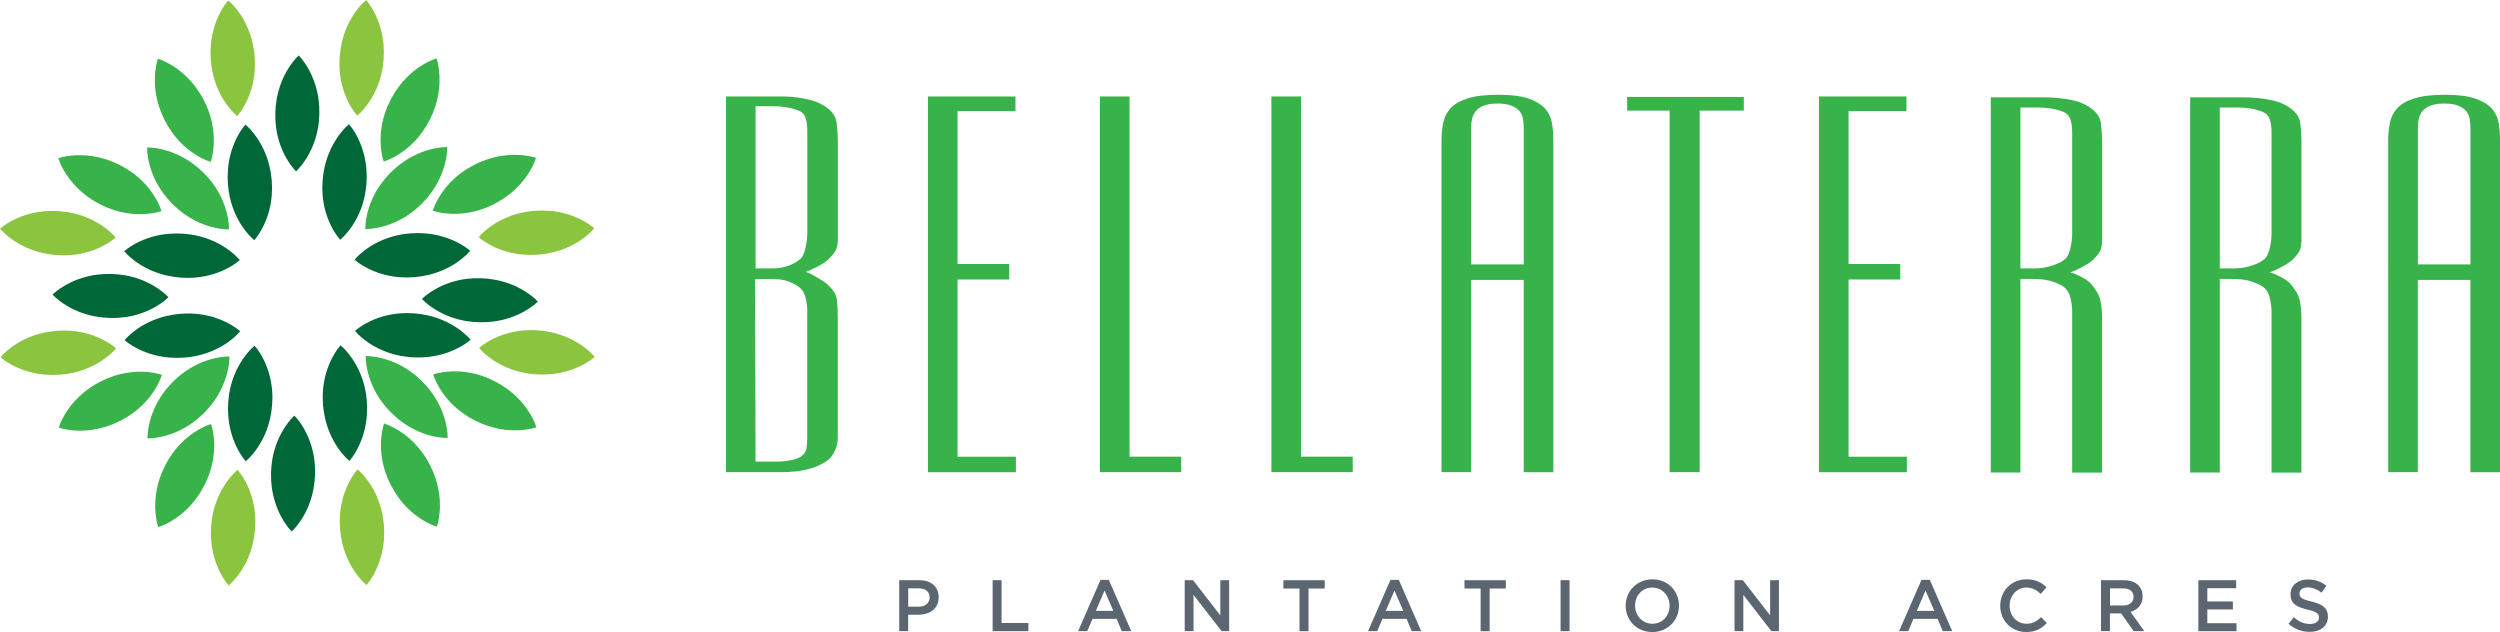 <?xml version="1.0" encoding="UTF-8"?>
<svg id="Layer_1" data-name="Layer 1" xmlns="http://www.w3.org/2000/svg" viewBox="0 0 576.24 145.68">
  <defs>
    <style>
      .cls-1 {
        fill: #5b6670;
      }

      .cls-2 {
        fill: #37b34a;
      }

      .cls-3 {
        fill: #8bc53f;
      }

      .cls-4 {
        fill: #006838;
      }
    </style>
  </defs>
  <g>
    <path class="cls-2" d="M193.11,100.88c0,.68-.1,1.36-.31,2.04-.2.68-.51,1.34-.92,1.99-.41.65-1.02,1.21-1.83,1.68-1.16.68-2.33,1.17-3.51,1.48-1.19.31-2.31.51-3.36.61-1.05.1-1.95.15-2.7.15h-13.14V22.24h13.55c.81,0,1.73.07,2.75.2,1.02.14,2.07.34,3.16.61,1.09.27,2.14.71,3.16,1.32,1.7,1.09,2.65,2.34,2.85,3.77.2,1.43.31,2.99.31,4.69v22.41c0,.81-.12,1.53-.36,2.14-.24.61-.73,1.29-1.48,2.04-.34.41-.8.8-1.38,1.17-.58.37-1.17.71-1.78,1.02s-1.16.56-1.63.76c-.48.2-.75.31-.81.31.07,0,.31.09.71.25.41.17.85.39,1.32.66.47.27.97.56,1.48.87s.97.63,1.38.97c1.43,1.22,2.21,2.46,2.34,3.72.14,1.26.2,2.67.2,4.23v27.5ZM186.08,72.06c0-1.29-.15-2.51-.46-3.67-.31-1.15-1-2.04-2.09-2.65-1.09-.61-2.02-1-2.8-1.17-.78-.17-1.78-.25-3.01-.25h-3.67l.1,42.07h5.09c.47,0,1.03-.03,1.68-.1.64-.07,1.31-.19,1.99-.36.68-.17,1.29-.43,1.83-.76.68-.54,1.07-1.17,1.17-1.88.1-.71.15-1.48.15-2.29v-28.93ZM186.08,30.39c0-1.29-.14-2.38-.41-3.26-.27-.88-.99-1.49-2.14-1.83-1.49-.54-3.33-.82-5.5-.82h-3.87v37.39h3.67c1.56,0,2.9-.22,4.02-.66,1.12-.44,2.02-.97,2.7-1.58.47-.47.85-1.31,1.12-2.5.27-1.19.41-2.39.41-3.62v-23.12Z"/>
    <path class="cls-2" d="M213.89,108.83V22.24h20.17v3.36h-13.35v35.25h11.92v3.57h-11.92v40.85h13.45v3.57h-20.27Z"/>
    <path class="cls-2" d="M253.52,108.83V22.24h6.83v83.02h11.92v3.57h-18.74Z"/>
    <path class="cls-2" d="M293.05,108.83V22.24h6.83v83.02h11.92v3.57h-18.74Z"/>
    <path class="cls-2" d="M351.21,108.83v-44.31h-12.12v44.31h-6.83V32.33c0-1.29.12-2.58.36-3.87.24-1.29.78-2.43,1.63-3.41.85-.98,2.16-1.77,3.92-2.34,1.77-.58,4.18-.87,7.23-.87s5.33.31,7.03.92c1.7.61,2.95,1.39,3.77,2.34.81.95,1.32,2.06,1.53,3.31.2,1.26.31,2.53.31,3.82v76.61h-6.83ZM351.21,29.47c0-.61-.05-1.26-.15-1.94-.1-.68-.34-1.27-.71-1.78-.37-.51-.97-.95-1.78-1.32-.81-.37-1.94-.56-3.36-.56-1.29,0-2.34.15-3.16.46-.81.31-1.44.73-1.88,1.27-.44.54-.73,1.16-.87,1.83-.14.68-.2,1.36-.2,2.04v31.48h12.12v-31.48Z"/>
    <path class="cls-2" d="M391.76,25.5v83.33h-6.93V25.5h-9.78v-3.16h26.89v3.16h-10.19Z"/>
    <path class="cls-2" d="M419.26,108.83V22.24h20.17v3.36h-13.35v35.25h11.92v3.57h-11.92v40.85h13.45v3.57h-20.27Z"/>
    <path class="cls-2" d="M477.63,108.93v-36.88c0-1.22-.15-2.43-.46-3.62-.31-1.19-1-2.09-2.09-2.7-1.09-.54-2.11-.92-3.06-1.12-.95-.2-2.04-.31-3.26-.31h-3.06v44.62h-6.83V22.44h12.63c.82,0,1.78.05,2.9.15,1.12.1,2.29.29,3.51.56,1.22.27,2.34.71,3.36,1.32,1.77,1.09,2.75,2.34,2.95,3.77.2,1.43.31,2.99.31,4.69v22.41c0,.81-.1,1.53-.31,2.14s-.68,1.29-1.43,2.04c-.34.41-.8.8-1.38,1.17-.58.37-1.17.71-1.78,1.02s-1.16.56-1.63.76c-.48.2-.75.31-.81.31.07,0,.29.07.66.2.37.14.81.32,1.32.56.51.24,1.03.53,1.58.87.54.34.98.71,1.32,1.12,1.15,1.36,1.85,2.63,2.09,3.82.24,1.19.36,2.56.36,4.13v35.45h-6.93ZM477.63,30.59c0-1.29-.15-2.36-.46-3.21-.31-.85-1-1.44-2.09-1.78-1.49-.54-3.23-.81-5.2-.81h-4.18v37.08h3.26c1.43,0,2.8-.22,4.13-.66,1.32-.44,2.33-.97,3.01-1.58.47-.47.85-1.29,1.12-2.44.27-1.15.41-2.31.41-3.46v-23.12Z"/>
    <path class="cls-2" d="M523.58,108.93v-36.88c0-1.22-.15-2.43-.46-3.62-.31-1.19-1-2.09-2.09-2.7-1.09-.54-2.11-.92-3.06-1.12-.95-.2-2.04-.31-3.26-.31h-3.06v44.62h-6.83V22.44h12.63c.82,0,1.78.05,2.9.15,1.12.1,2.29.29,3.51.56,1.22.27,2.34.71,3.36,1.32,1.77,1.09,2.75,2.34,2.95,3.77.2,1.43.31,2.99.31,4.69v22.41c0,.81-.1,1.53-.31,2.14s-.68,1.29-1.43,2.04c-.34.41-.8.8-1.38,1.17-.58.37-1.17.71-1.78,1.02s-1.16.56-1.63.76c-.48.2-.75.31-.81.31.07,0,.29.07.66.2.37.14.81.32,1.32.56.51.24,1.03.53,1.58.87.54.34.98.71,1.32,1.12,1.15,1.36,1.85,2.63,2.09,3.82.24,1.19.36,2.56.36,4.13v35.45h-6.93ZM523.58,30.59c0-1.29-.15-2.36-.46-3.21-.31-.85-1-1.44-2.09-1.78-1.49-.54-3.23-.81-5.2-.81h-4.18v37.08h3.26c1.43,0,2.8-.22,4.13-.66,1.32-.44,2.33-.97,3.01-1.58.47-.47.85-1.29,1.12-2.44.27-1.15.41-2.31.41-3.46v-23.12Z"/>
    <path class="cls-2" d="M569.42,108.83v-44.31h-12.12v44.31h-6.83V32.33c0-1.29.12-2.58.36-3.87.24-1.29.78-2.43,1.63-3.41.85-.98,2.16-1.77,3.92-2.34,1.77-.58,4.18-.87,7.23-.87s5.33.31,7.03.92c1.7.61,2.95,1.39,3.77,2.34.82.95,1.32,2.06,1.53,3.31.2,1.26.31,2.53.31,3.82v76.61h-6.83ZM569.42,29.47c0-.61-.05-1.26-.15-1.94-.1-.68-.34-1.27-.71-1.78-.37-.51-.97-.95-1.78-1.32-.81-.37-1.94-.56-3.36-.56-1.29,0-2.34.15-3.16.46-.81.31-1.44.73-1.88,1.27-.44.54-.73,1.16-.87,1.83-.14.68-.2,1.36-.2,2.04v31.48h12.12v-31.48Z"/>
  </g>
  <g>
    <path class="cls-1" d="M207.27,133.73h4.63c2.75,0,4.46,1.56,4.46,3.93v.03c0,2.64-2.11,4.01-4.7,4.01h-2.33v3.78h-2.06v-11.75ZM211.74,139.84c1.56,0,2.53-.87,2.53-2.1v-.03c0-1.38-.99-2.1-2.53-2.1h-2.4v4.23h2.4Z"/>
    <path class="cls-1" d="M228.8,133.73h2.06v9.87h6.18v1.88h-8.24v-11.75Z"/>
    <path class="cls-1" d="M253.67,133.65h1.91l5.17,11.83h-2.18l-1.19-2.84h-5.56l-1.21,2.84h-2.11l5.17-11.83ZM256.62,140.81l-2.03-4.7-2.01,4.7h4.05Z"/>
    <path class="cls-1" d="M273.08,133.73h1.91l6.29,8.12v-8.12h2.03v11.75h-1.73l-6.48-8.36v8.36h-2.03v-11.75Z"/>
    <path class="cls-1" d="M299.54,135.65h-3.73v-1.91h9.53v1.91h-3.73v9.84h-2.08v-9.84Z"/>
    <path class="cls-1" d="M320.5,133.65h1.91l5.17,11.83h-2.18l-1.19-2.84h-5.56l-1.21,2.84h-2.11l5.17-11.83ZM323.45,140.81l-2.03-4.7-2.01,4.7h4.05Z"/>
    <path class="cls-1" d="M341.29,135.65h-3.73v-1.91h9.53v1.91h-3.73v9.84h-2.08v-9.84Z"/>
    <path class="cls-1" d="M359.71,133.73h2.06v11.75h-2.06v-11.75Z"/>
    <path class="cls-1" d="M374.71,139.64v-.03c0-3.31,2.55-6.08,6.16-6.08s6.13,2.74,6.13,6.04v.03c0,3.31-2.55,6.08-6.16,6.08s-6.13-2.74-6.13-6.04ZM384.83,139.64v-.03c0-2.28-1.66-4.18-3.99-4.18s-3.96,1.86-3.96,4.15v.03c0,2.28,1.66,4.16,3.99,4.16s3.96-1.85,3.96-4.13Z"/>
    <path class="cls-1" d="M399.81,133.73h1.91l6.29,8.12v-8.12h2.03v11.75h-1.73l-6.48-8.36v8.36h-2.03v-11.75Z"/>
    <path class="cls-1" d="M442.9,133.65h1.91l5.17,11.83h-2.18l-1.19-2.84h-5.56l-1.21,2.84h-2.11l5.17-11.83ZM445.85,140.81l-2.03-4.7-2.01,4.7h4.05Z"/>
    <path class="cls-1" d="M461.05,139.64v-.03c0-3.34,2.5-6.08,6.06-6.08,2.17,0,3.47.76,4.6,1.83l-1.33,1.53c-.94-.87-1.95-1.46-3.29-1.46-2.23,0-3.88,1.85-3.88,4.15v.03c0,2.3,1.63,4.16,3.88,4.16,1.44,0,2.37-.57,3.37-1.51l1.33,1.34c-1.23,1.28-2.57,2.08-4.77,2.08-3.42,0-5.98-2.67-5.98-6.04Z"/>
    <path class="cls-1" d="M484.27,133.73h5.24c1.48,0,2.64.44,3.39,1.18.62.64.97,1.51.97,2.53v.03c0,1.93-1.16,3.09-2.79,3.56l3.17,4.45h-2.45l-2.89-4.1h-2.58v4.1h-2.06v-11.75ZM489.36,139.56c1.48,0,2.42-.77,2.42-1.96v-.03c0-1.26-.91-1.95-2.43-1.95h-3v3.94h3.02Z"/>
    <path class="cls-1" d="M506.72,133.73h8.71v1.85h-6.65v3.05h5.89v1.85h-5.89v3.16h6.73v1.85h-8.8v-11.75Z"/>
    <path class="cls-1" d="M527.49,143.77l1.24-1.48c1.12.97,2.27,1.53,3.71,1.53,1.28,0,2.08-.6,2.08-1.48v-.03c0-.84-.47-1.29-2.65-1.8-2.5-.6-3.91-1.34-3.91-3.51v-.03c0-2.01,1.68-3.41,4.01-3.41,1.71,0,3.07.52,4.26,1.48l-1.11,1.56c-1.06-.79-2.11-1.21-3.19-1.21-1.21,0-1.91.62-1.91,1.39v.03c0,.91.54,1.31,2.8,1.85,2.48.6,3.76,1.49,3.76,3.44v.03c0,2.2-1.73,3.51-4.2,3.51-1.8,0-3.49-.62-4.9-1.88Z"/>
  </g>
  <g>
    <path class="cls-2" d="M103.09,33.89c0,.79-.08,1.5-.18,2.18-.11.68-.25,1.32-.42,1.94-.34,1.23-.78,2.37-1.3,3.42-1.04,2.11-2.38,3.92-3.95,5.5-1.57,1.58-3.38,2.92-5.49,3.96-1.06.52-2.19.96-3.43,1.3-.62.17-1.26.31-1.94.42-.68.1-1.39.19-2.18.18,0-.8.07-1.5.18-2.18.11-.68.25-1.32.42-1.94.34-1.24.78-2.37,1.3-3.43,1.04-2.11,2.39-3.91,3.96-5.49,1.58-1.57,3.39-2.91,5.5-3.95,1.06-.52,2.19-.96,3.42-1.3.62-.17,1.26-.31,1.94-.42.68-.11,1.39-.19,2.18-.18Z"/>
    <path class="cls-4" d="M108.38,57.81c-.51.61-1.03,1.09-1.56,1.53-.52.44-1.05.84-1.58,1.2-1.06.71-2.14,1.29-3.22,1.75-2.16.92-4.36,1.42-6.58,1.6-2.22.17-4.47.02-6.74-.56-1.14-.29-2.29-.7-3.45-1.24-.58-.27-1.16-.59-1.75-.95-.59-.37-1.18-.76-1.77-1.29.51-.61,1.03-1.09,1.56-1.54.52-.44,1.05-.84,1.58-1.2,1.06-.72,2.13-1.29,3.22-1.75,2.16-.92,4.36-1.42,6.58-1.58,2.22-.16,4.47,0,6.75.58,1.14.29,2.29.7,3.45,1.24.58.27,1.16.58,1.75.94.59.36,1.18.76,1.77,1.28Z"/>
    <path class="cls-3" d="M136.99,52.61c-.51.61-1.03,1.09-1.56,1.54-.52.44-1.05.84-1.58,1.2-1.06.71-2.13,1.29-3.22,1.75-2.16.93-4.36,1.42-6.58,1.6-2.22.17-4.47.02-6.74-.56-1.14-.29-2.29-.7-3.45-1.24-.58-.27-1.16-.59-1.75-.95-.59-.37-1.18-.76-1.77-1.29.51-.61,1.03-1.09,1.56-1.54.52-.44,1.05-.84,1.58-1.2,1.06-.72,2.13-1.29,3.22-1.75,2.16-.92,4.36-1.42,6.58-1.59,2.22-.16,4.47,0,6.75.58,1.14.29,2.29.7,3.45,1.24.58.27,1.16.58,1.75.94.59.36,1.18.76,1.77,1.28Z"/>
    <path class="cls-2" d="M123.55,36.37c-.24.76-.53,1.4-.84,2.02-.31.61-.65,1.18-1,1.72-.7,1.07-1.47,2.01-2.29,2.86-1.64,1.69-3.47,3-5.45,4.02-1.98,1.02-4.11,1.74-6.44,2.09-1.16.17-2.38.24-3.66.19-.64-.03-1.3-.09-1.98-.2-.68-.11-1.38-.25-2.13-.5.24-.76.53-1.41.84-2.02.31-.61.64-1.18,1-1.72.7-1.07,1.47-2.02,2.29-2.86,1.64-1.69,3.47-2.99,5.46-4,1.99-1.01,4.12-1.73,6.44-2.07,1.16-.17,2.38-.24,3.66-.19.64.03,1.3.09,1.98.19.68.11,1.38.25,2.13.49Z"/>
    <path class="cls-4" d="M80.43,28.61c.52.6.92,1.19,1.28,1.77.36.59.67,1.17.94,1.75.54,1.16.95,2.31,1.24,3.45.58,2.28.74,4.52.58,6.75-.17,2.22-.66,4.42-1.58,6.58-.46,1.08-1.04,2.15-1.75,3.22-.36.53-.76,1.06-1.2,1.58-.45.52-.93,1.05-1.54,1.56-.52-.6-.92-1.19-1.29-1.77-.36-.59-.67-1.17-.95-1.75-.55-1.16-.95-2.31-1.24-3.45-.58-2.28-.74-4.52-.56-6.74.18-2.22.67-4.42,1.6-6.58.46-1.08,1.04-2.15,1.75-3.22.36-.53.75-1.06,1.2-1.58.45-.52.93-1.05,1.53-1.56Z"/>
    <path class="cls-3" d="M84.38,0c.52.6.92,1.19,1.28,1.77.36.59.67,1.17.94,1.75.54,1.16.95,2.31,1.24,3.45.58,2.28.74,4.52.58,6.75-.17,2.22-.66,4.42-1.59,6.58-.46,1.08-1.04,2.15-1.75,3.22-.36.53-.76,1.06-1.2,1.58-.45.52-.93,1.05-1.54,1.56-.52-.6-.92-1.19-1.29-1.77-.36-.59-.67-1.17-.95-1.75-.55-1.16-.95-2.31-1.24-3.45-.58-2.28-.74-4.52-.56-6.74.18-2.22.68-4.42,1.6-6.58.46-1.08,1.04-2.15,1.75-3.22.36-.53.75-1.06,1.2-1.58.45-.52.93-1.05,1.54-1.56Z"/>
    <path class="cls-2" d="M100.62,13.43c.25.75.39,1.45.49,2.13.1.68.16,1.34.19,1.98.05,1.28-.02,2.49-.19,3.66-.34,2.33-1.07,4.46-2.07,6.44-1.01,1.98-2.32,3.82-4,5.46-.84.82-1.79,1.59-2.86,2.29-.54.35-1.11.68-1.72,1-.62.31-1.27.6-2.02.84-.25-.75-.39-1.45-.5-2.13-.1-.68-.17-1.34-.2-1.98-.06-1.28.01-2.5.19-3.66.34-2.33,1.07-4.46,2.09-6.44,1.02-1.98,2.33-3.81,4.02-5.45.84-.82,1.79-1.59,2.86-2.29.54-.35,1.11-.69,1.72-1,.62-.31,1.26-.6,2.02-.84Z"/>
    <path class="cls-4" d="M68.85,12.78c.55.57.98,1.14,1.37,1.7.39.57.73,1.13,1.03,1.69.61,1.13,1.07,2.25,1.42,3.37.71,2.24.98,4.48.94,6.7-.05,2.23-.42,4.45-1.23,6.66-.4,1.1-.92,2.21-1.58,3.31-.33.55-.7,1.1-1.11,1.65-.42.55-.88,1.09-1.46,1.64-.55-.57-.98-1.14-1.38-1.7-.39-.57-.73-1.13-1.04-1.69-.61-1.13-1.07-2.25-1.43-3.37-.7-2.24-.98-4.48-.92-6.7.06-2.23.44-4.45,1.24-6.66.4-1.1.92-2.21,1.58-3.31.33-.55.7-1.1,1.11-1.65.42-.55.87-1.09,1.45-1.64Z"/>
    <path class="cls-4" d="M12.11,67.9c.57-.55,1.14-.98,1.7-1.37.57-.39,1.13-.73,1.69-1.03,1.13-.61,2.25-1.07,3.37-1.42,2.24-.71,4.48-.98,6.7-.94,2.23.05,4.45.42,6.66,1.23,1.1.4,2.21.92,3.31,1.58.55.33,1.1.7,1.65,1.11.55.42,1.09.88,1.64,1.46-.57.55-1.14.98-1.7,1.38-.57.39-1.13.73-1.69,1.04-1.13.61-2.25,1.07-3.37,1.43-2.24.7-4.48.98-6.7.92-2.23-.06-4.45-.44-6.66-1.24-1.1-.4-2.21-.92-3.31-1.58-.55-.33-1.1-.7-1.65-1.11-.55-.42-1.09-.87-1.64-1.45Z"/>
    <path class="cls-4" d="M67.23,122.51c-.55-.57-.98-1.14-1.37-1.7-.39-.57-.73-1.13-1.03-1.69-.61-1.13-1.07-2.25-1.42-3.37-.71-2.24-.98-4.48-.94-6.7.05-2.23.42-4.45,1.23-6.66.4-1.1.92-2.21,1.58-3.31.33-.55.7-1.1,1.11-1.65.42-.55.88-1.09,1.46-1.64.55.57.98,1.14,1.38,1.7.39.57.73,1.13,1.04,1.69.61,1.13,1.07,2.25,1.43,3.37.7,2.24.98,4.48.92,6.7-.06,2.23-.44,4.45-1.24,6.66-.4,1.1-.92,2.21-1.58,3.31-.33.55-.7,1.1-1.11,1.65-.42.55-.87,1.09-1.45,1.64Z"/>
    <path class="cls-4" d="M123.97,69.52c-.57.55-1.14.98-1.7,1.37-.57.39-1.13.73-1.69,1.03-1.13.61-2.25,1.07-3.37,1.42-2.24.71-4.48.98-6.7.94-2.23-.05-4.45-.42-6.66-1.23-1.1-.4-2.21-.92-3.31-1.58-.55-.33-1.1-.7-1.65-1.11-.55-.42-1.09-.88-1.64-1.46.57-.55,1.14-.98,1.7-1.38.57-.39,1.13-.73,1.69-1.04,1.13-.61,2.25-1.07,3.37-1.43,2.24-.7,4.48-.98,6.7-.92,2.23.06,4.45.44,6.66,1.24,1.1.4,2.21.92,3.31,1.58.55.33,1.1.7,1.65,1.11.55.42,1.09.87,1.64,1.45Z"/>
    <path class="cls-2" d="M33.89,33.99c.79,0,1.5.08,2.18.18.68.11,1.32.25,1.94.42,1.23.34,2.37.78,3.42,1.3,2.11,1.04,3.92,2.38,5.5,3.95,1.58,1.57,2.92,3.38,3.96,5.49.52,1.06.96,2.19,1.3,3.43.17.62.31,1.26.42,1.94.1.68.19,1.39.18,2.18-.8,0-1.5-.07-2.18-.18-.68-.11-1.32-.25-1.94-.42-1.24-.34-2.37-.78-3.43-1.3-2.11-1.04-3.91-2.39-5.49-3.96-1.57-1.58-2.91-3.39-3.95-5.5-.52-1.06-.96-2.19-1.3-3.42-.17-.62-.31-1.26-.42-1.94-.11-.68-.19-1.39-.18-2.18Z"/>
    <path class="cls-4" d="M56.56,28.71c.61.51,1.09,1.03,1.53,1.56.44.52.84,1.05,1.2,1.58.71,1.06,1.29,2.14,1.75,3.22.92,2.16,1.42,4.36,1.6,6.58.17,2.22.02,4.47-.56,6.74-.29,1.14-.7,2.29-1.24,3.45-.27.58-.59,1.16-.95,1.75-.37.59-.76,1.18-1.29,1.77-.61-.51-1.09-1.03-1.54-1.56-.44-.52-.84-1.05-1.2-1.58-.72-1.06-1.29-2.13-1.75-3.22-.92-2.16-1.42-4.36-1.58-6.58-.16-2.22,0-4.47.58-6.75.29-1.14.7-2.29,1.24-3.45.27-.58.58-1.16.94-1.75.36-.59.76-1.17,1.28-1.77Z"/>
    <path class="cls-3" d="M52.61.1c.61.51,1.09,1.03,1.54,1.56.44.52.84,1.05,1.2,1.58.71,1.06,1.29,2.13,1.75,3.22.93,2.16,1.42,4.36,1.6,6.58.17,2.22.02,4.47-.56,6.74-.29,1.14-.7,2.29-1.24,3.45-.27.58-.59,1.16-.95,1.75-.37.59-.76,1.18-1.29,1.77-.61-.51-1.09-1.03-1.54-1.56-.44-.52-.84-1.05-1.2-1.58-.72-1.06-1.29-2.13-1.75-3.22-.92-2.16-1.42-4.36-1.59-6.58-.16-2.22,0-4.47.58-6.75.29-1.14.7-2.29,1.24-3.45.27-.58.58-1.16.94-1.75.36-.59.76-1.18,1.28-1.77Z"/>
    <path class="cls-2" d="M36.37,13.53c.76.24,1.4.53,2.02.84.61.31,1.18.65,1.72,1,1.07.7,2.01,1.47,2.86,2.29,1.69,1.64,3,3.47,4.02,5.45,1.02,1.98,1.74,4.11,2.09,6.44.17,1.16.24,2.38.19,3.66-.03.64-.09,1.3-.2,1.98-.11.68-.25,1.38-.5,2.13-.76-.24-1.41-.53-2.02-.84-.61-.31-1.18-.64-1.72-1-1.07-.7-2.02-1.47-2.86-2.29-1.69-1.64-2.99-3.47-4-5.46-1.01-1.99-1.73-4.12-2.07-6.44-.17-1.16-.24-2.38-.19-3.66.03-.64.09-1.3.19-1.98.11-.68.25-1.38.49-2.13Z"/>
    <path class="cls-4" d="M28.61,57.91c.6-.52,1.19-.92,1.77-1.28.59-.36,1.17-.67,1.75-.94,1.16-.54,2.31-.95,3.45-1.24,2.28-.58,4.52-.74,6.75-.58,2.22.17,4.42.66,6.58,1.58,1.08.46,2.15,1.04,3.22,1.75.53.36,1.06.76,1.58,1.2.52.45,1.05.93,1.56,1.54-.6.52-1.19.92-1.77,1.29-.59.36-1.17.67-1.75.95-1.16.55-2.31.95-3.45,1.24-2.28.58-4.52.74-6.74.56-2.22-.18-4.42-.67-6.58-1.6-1.08-.46-2.15-1.04-3.22-1.75-.53-.36-1.06-.75-1.58-1.2-.52-.45-1.05-.93-1.56-1.53Z"/>
    <path class="cls-3" d="M0,52.71c.6-.52,1.19-.92,1.77-1.28.59-.36,1.17-.67,1.75-.94,1.16-.54,2.31-.95,3.45-1.24,2.28-.58,4.52-.74,6.75-.58,2.22.17,4.42.66,6.58,1.59,1.08.46,2.15,1.04,3.22,1.75.53.36,1.06.76,1.58,1.2.52.45,1.05.93,1.56,1.54-.6.52-1.19.92-1.77,1.29-.59.36-1.17.67-1.75.95-1.16.55-2.31.95-3.45,1.24-2.28.58-4.52.74-6.74.56-2.22-.18-4.42-.68-6.58-1.6-1.08-.46-2.15-1.04-3.22-1.75-.53-.36-1.06-.75-1.58-1.2-.52-.45-1.05-.93-1.56-1.54Z"/>
    <path class="cls-2" d="M13.43,36.47c.75-.25,1.45-.39,2.13-.49.68-.1,1.34-.16,1.98-.19,1.28-.05,2.49.02,3.66.19,2.33.34,4.46,1.07,6.44,2.07,1.98,1.01,3.82,2.32,5.46,4,.82.84,1.59,1.79,2.29,2.86.35.54.68,1.11,1,1.72.31.62.6,1.27.84,2.02-.75.25-1.45.39-2.13.5-.68.1-1.34.17-1.98.2-1.28.06-2.5-.01-3.66-.19-2.33-.34-4.46-1.07-6.44-2.09-1.98-1.02-3.81-2.33-5.45-4.02-.82-.84-1.59-1.79-2.29-2.86-.35-.54-.69-1.11-1-1.72-.31-.62-.6-1.26-.84-2.02Z"/>
    <path class="cls-2" d="M33.99,101.06c0-.79.08-1.5.18-2.18.11-.68.25-1.32.42-1.94.34-1.23.78-2.37,1.3-3.42,1.04-2.11,2.38-3.92,3.95-5.5,1.57-1.58,3.38-2.92,5.49-3.96,1.06-.52,2.19-.96,3.43-1.3.62-.17,1.26-.31,1.94-.42.68-.1,1.39-.19,2.18-.18,0,.8-.07,1.5-.18,2.18-.11.68-.25,1.32-.42,1.94-.34,1.23-.78,2.37-1.3,3.43-1.04,2.11-2.39,3.91-3.96,5.49-1.58,1.57-3.39,2.91-5.5,3.95-1.06.52-2.19.96-3.42,1.3-.62.17-1.26.31-1.94.42-.68.11-1.39.19-2.18.18Z"/>
    <path class="cls-4" d="M28.71,78.4c.51-.61,1.03-1.09,1.56-1.53.52-.44,1.05-.84,1.58-1.2,1.06-.71,2.14-1.29,3.22-1.75,2.16-.92,4.36-1.42,6.58-1.6,2.22-.17,4.47-.02,6.74.56,1.14.29,2.29.7,3.45,1.24.58.27,1.16.59,1.75.95.59.37,1.18.76,1.77,1.29-.51.61-1.03,1.09-1.56,1.54-.52.44-1.05.84-1.58,1.2-1.06.72-2.14,1.29-3.22,1.75-2.16.92-4.36,1.42-6.58,1.58-2.22.16-4.47,0-6.75-.58-1.14-.29-2.29-.7-3.45-1.24-.58-.27-1.16-.58-1.75-.94-.59-.36-1.17-.76-1.77-1.28Z"/>
    <path class="cls-3" d="M.1,82.34c.51-.61,1.03-1.09,1.56-1.54.52-.44,1.05-.84,1.58-1.2,1.06-.71,2.13-1.29,3.22-1.75,2.16-.93,4.36-1.42,6.58-1.6,2.22-.17,4.47-.02,6.74.56,1.14.29,2.29.7,3.45,1.24.58.27,1.16.59,1.75.95.59.37,1.18.76,1.77,1.29-.51.61-1.03,1.09-1.56,1.54-.52.44-1.05.84-1.58,1.2-1.06.72-2.13,1.29-3.22,1.75-2.16.92-4.36,1.42-6.58,1.59-2.22.16-4.47,0-6.75-.58-1.14-.29-2.29-.7-3.45-1.24-.58-.27-1.16-.58-1.75-.94-.59-.36-1.18-.76-1.77-1.28Z"/>
    <path class="cls-2" d="M13.53,98.59c.24-.76.53-1.4.84-2.02.31-.61.65-1.18,1-1.72.7-1.07,1.47-2.01,2.29-2.86,1.64-1.69,3.47-3,5.45-4.02,1.98-1.02,4.11-1.74,6.44-2.09,1.16-.17,2.38-.24,3.66-.19.64.03,1.3.09,1.98.2.68.11,1.38.25,2.13.5-.24.76-.53,1.41-.84,2.02-.31.61-.64,1.18-1,1.72-.7,1.07-1.47,2.02-2.29,2.86-1.64,1.69-3.47,2.99-5.46,4-1.99,1.01-4.12,1.73-6.44,2.07-1.16.17-2.38.24-3.66.19-.64-.03-1.3-.09-1.98-.19-.68-.11-1.38-.25-2.13-.49Z"/>
    <path class="cls-4" d="M56.65,106.34c-.52-.6-.92-1.19-1.28-1.77-.36-.59-.67-1.17-.94-1.75-.54-1.16-.95-2.31-1.24-3.45-.58-2.28-.74-4.52-.58-6.75.17-2.22.66-4.42,1.58-6.58.46-1.08,1.04-2.15,1.75-3.22.36-.53.76-1.06,1.2-1.58.45-.52.93-1.05,1.54-1.56.52.6.92,1.19,1.29,1.77.36.59.67,1.17.95,1.75.55,1.16.95,2.31,1.24,3.45.58,2.28.74,4.52.56,6.74-.18,2.22-.67,4.42-1.6,6.58-.46,1.08-1.04,2.15-1.75,3.22-.36.53-.75,1.06-1.2,1.58-.45.52-.93,1.05-1.53,1.56Z"/>
    <path class="cls-3" d="M52.71,134.95c-.52-.6-.92-1.19-1.28-1.77-.36-.59-.67-1.17-.94-1.75-.54-1.16-.95-2.31-1.24-3.45-.58-2.28-.74-4.52-.58-6.75.17-2.22.66-4.42,1.59-6.58.46-1.08,1.04-2.15,1.75-3.22.36-.53.76-1.06,1.2-1.58.45-.52.93-1.05,1.54-1.56.52.6.92,1.19,1.29,1.77.36.59.67,1.17.95,1.75.55,1.16.95,2.31,1.24,3.45.58,2.28.74,4.52.56,6.74-.18,2.22-.68,4.42-1.6,6.58-.46,1.08-1.04,2.15-1.75,3.22-.36.53-.75,1.06-1.2,1.58-.45.52-.93,1.05-1.54,1.56Z"/>
    <path class="cls-2" d="M36.47,121.52c-.25-.75-.39-1.45-.49-2.13-.1-.68-.16-1.34-.19-1.98-.05-1.28.02-2.49.19-3.66.34-2.33,1.07-4.46,2.07-6.44,1.01-1.98,2.32-3.82,4-5.46.84-.82,1.79-1.59,2.86-2.29.54-.35,1.11-.68,1.72-1,.62-.31,1.27-.6,2.02-.84.25.75.39,1.45.5,2.13.1.68.17,1.34.2,1.98.06,1.28-.01,2.5-.19,3.66-.34,2.33-1.07,4.46-2.09,6.44-1.02,1.98-2.33,3.81-4.02,5.45-.84.82-1.79,1.59-2.86,2.29-.54.35-1.11.69-1.72,1-.62.31-1.26.6-2.02.84Z"/>
    <path class="cls-2" d="M103.19,100.96c-.79,0-1.5-.08-2.18-.18-.68-.11-1.32-.25-1.94-.42-1.23-.34-2.37-.78-3.42-1.3-2.11-1.04-3.92-2.38-5.5-3.95-1.58-1.57-2.92-3.38-3.96-5.49-.52-1.06-.96-2.19-1.3-3.43-.17-.62-.31-1.26-.42-1.94-.1-.68-.19-1.39-.18-2.18.8,0,1.5.07,2.18.18.68.11,1.32.25,1.94.42,1.24.34,2.37.78,3.43,1.3,2.11,1.04,3.91,2.39,5.49,3.96,1.57,1.58,2.91,3.39,3.95,5.5.52,1.06.96,2.19,1.3,3.42.17.62.31,1.26.42,1.94.11.68.19,1.39.18,2.18Z"/>
    <path class="cls-4" d="M80.53,106.24c-.61-.51-1.09-1.03-1.53-1.56-.44-.52-.84-1.05-1.2-1.58-.71-1.06-1.29-2.14-1.75-3.22-.92-2.16-1.42-4.36-1.6-6.58-.17-2.22-.02-4.47.56-6.74.29-1.14.7-2.29,1.24-3.45.27-.58.59-1.16.95-1.75.37-.59.76-1.18,1.29-1.77.61.51,1.09,1.03,1.54,1.56.44.52.84,1.05,1.2,1.58.72,1.06,1.29,2.14,1.75,3.22.92,2.16,1.42,4.36,1.58,6.58.16,2.22,0,4.47-.58,6.75-.29,1.14-.7,2.29-1.24,3.45-.27.58-.58,1.16-.94,1.75-.36.59-.76,1.18-1.28,1.77Z"/>
    <path class="cls-3" d="M84.47,134.85c-.61-.51-1.09-1.03-1.54-1.56-.44-.52-.84-1.05-1.2-1.58-.71-1.06-1.29-2.13-1.75-3.22-.93-2.16-1.42-4.36-1.6-6.58-.17-2.22-.02-4.47.56-6.74.29-1.14.7-2.29,1.24-3.45.27-.58.59-1.16.95-1.75.37-.59.76-1.18,1.29-1.77.61.51,1.09,1.03,1.54,1.56.44.52.84,1.05,1.2,1.58.72,1.06,1.29,2.13,1.75,3.22.92,2.16,1.42,4.36,1.59,6.58.16,2.22,0,4.47-.58,6.75-.29,1.14-.7,2.29-1.24,3.45-.27.58-.58,1.16-.94,1.75-.36.59-.76,1.18-1.28,1.77Z"/>
    <path class="cls-2" d="M100.72,121.42c-.76-.24-1.4-.53-2.02-.84-.61-.31-1.18-.65-1.72-1-1.07-.7-2.01-1.47-2.86-2.29-1.69-1.64-3-3.47-4.02-5.45-1.02-1.98-1.74-4.11-2.09-6.44-.17-1.16-.24-2.38-.19-3.66.03-.64.09-1.3.2-1.98.11-.68.25-1.38.5-2.13.76.24,1.41.53,2.02.84.61.31,1.18.64,1.72,1,1.07.7,2.02,1.47,2.86,2.29,1.69,1.64,2.99,3.47,4,5.46,1.01,1.99,1.73,4.12,2.07,6.44.17,1.16.24,2.38.19,3.66-.03.64-.09,1.3-.19,1.98-.11.68-.25,1.38-.49,2.13Z"/>
    <path class="cls-4" d="M108.48,78.3c-.6.52-1.19.92-1.77,1.28-.59.36-1.17.67-1.75.94-1.16.54-2.31.95-3.45,1.24-2.28.58-4.52.74-6.75.58-2.22-.17-4.42-.66-6.58-1.58-1.08-.46-2.15-1.04-3.22-1.75-.53-.36-1.06-.76-1.58-1.2-.52-.45-1.05-.93-1.56-1.54.6-.52,1.19-.92,1.77-1.29.59-.36,1.17-.67,1.75-.95,1.16-.55,2.31-.95,3.45-1.24,2.28-.58,4.52-.74,6.74-.56,2.22.18,4.42.67,6.58,1.6,1.08.46,2.15,1.04,3.22,1.75.53.36,1.06.75,1.58,1.2.52.45,1.05.93,1.56,1.53Z"/>
    <path class="cls-3" d="M137.09,82.24c-.6.52-1.19.92-1.77,1.28-.59.36-1.17.67-1.75.94-1.16.54-2.31.95-3.45,1.24-2.28.58-4.52.74-6.75.58-2.22-.17-4.42-.66-6.58-1.59-1.08-.46-2.15-1.04-3.22-1.75-.53-.36-1.06-.76-1.58-1.2-.52-.45-1.05-.93-1.56-1.54.6-.52,1.19-.92,1.77-1.29.59-.36,1.17-.67,1.75-.95,1.16-.55,2.31-.95,3.45-1.24,2.28-.58,4.52-.74,6.74-.56,2.22.18,4.42.68,6.58,1.6,1.08.46,2.15,1.04,3.22,1.75.53.36,1.06.75,1.58,1.2.52.45,1.05.93,1.56,1.54Z"/>
    <path class="cls-2" d="M123.65,98.49c-.75.25-1.45.39-2.13.49-.68.1-1.34.16-1.98.19-1.28.05-2.49-.02-3.66-.19-2.33-.34-4.46-1.07-6.44-2.07-1.98-1.01-3.82-2.32-5.46-4-.82-.84-1.59-1.79-2.29-2.86-.35-.54-.68-1.11-1-1.72-.31-.62-.6-1.27-.84-2.02.75-.25,1.45-.39,2.13-.5.68-.1,1.34-.17,1.98-.2,1.28-.06,2.5.01,3.66.19,2.33.34,4.46,1.07,6.44,2.09,1.98,1.02,3.81,2.33,5.45,4.02.82.84,1.59,1.79,2.29,2.86.35.54.69,1.11,1,1.72.31.62.6,1.26.84,2.02Z"/>
  </g>
</svg>